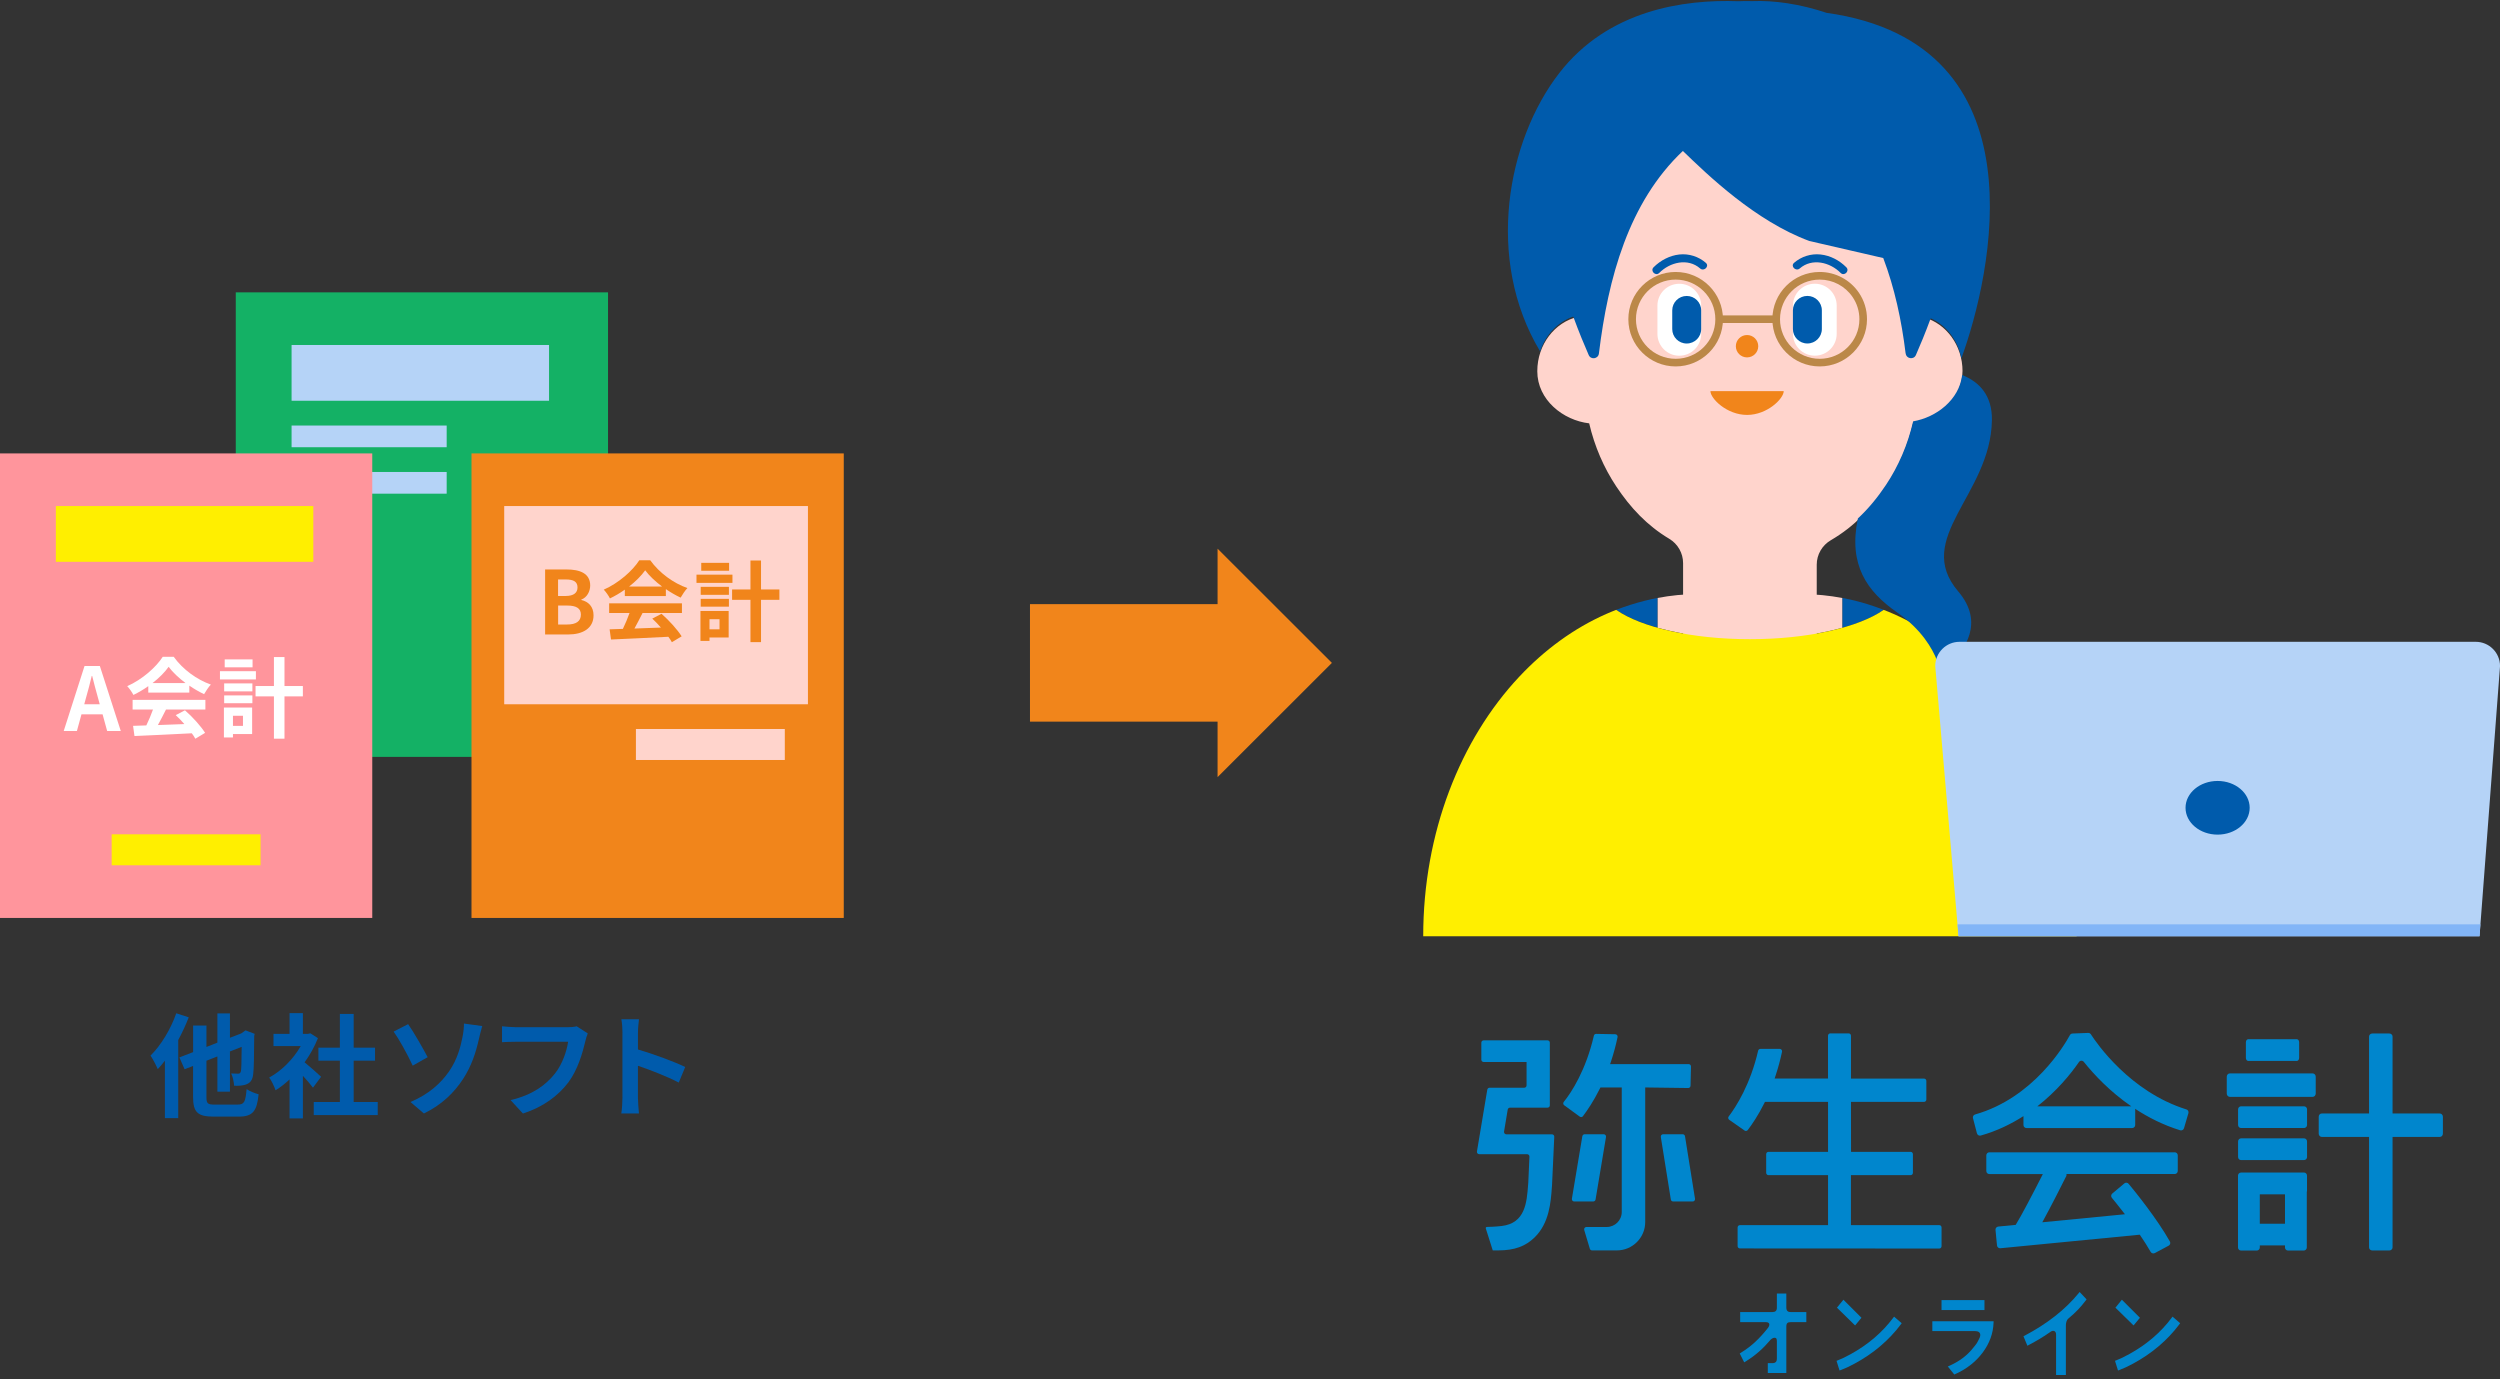 <svg width="504" height="278" viewBox="0 0 504 278" fill="none" xmlns="http://www.w3.org/2000/svg">
<rect x="0" y="0" width="504" height="278" fill="#333333" stroke="none"/>
<g clip-path="url(#clip0_711_3146)">
<path d="M248.557 121.795H207.644V145.481H248.557V121.795Z" fill="#F1851B"/>
<path d="M245.462 110.613V156.664L268.512 133.638L245.462 110.613Z" fill="#F1851B"/>
<path d="M122.578 58.94H47.531V152.589H122.578V58.94Z" fill="#14B165"/>
<path d="M110.687 69.55H58.783V80.791H110.687V69.55Z" fill="#B5D3F7"/>
<path d="M90.049 85.788H58.783V90.161H90.049V85.788Z" fill="#B5D3F7"/>
<path d="M90.049 95.151H58.783V99.524H90.049V95.151Z" fill="#B5D3F7"/>
<path d="M75.048 91.408H0V185.057H75.048V91.408Z" fill="#FF959C"/>
<path d="M63.163 102.019H11.26V113.26H63.163V102.019Z" fill="#FFEF00"/>
<path d="M52.529 168.195H22.512V174.44H52.529V168.195Z" fill="#FFEF00"/>
<path d="M170.102 91.408H95.054V185.057H170.102V91.408Z" fill="#F1851B"/>
<path d="M162.881 102.019H101.65V141.979H162.881V102.019Z" fill="#FFD4CC"/>
<path d="M158.217 146.968H128.201V153.212H158.217V146.968Z" fill="#FFD4CC"/>
<path d="M17.042 134.262H20.129L24.35 147.374H21.604L20.681 144.009H16.425L15.502 147.374H12.843L17.042 134.262ZM16.991 141.979H20.108L19.715 140.543C19.308 139.179 18.953 137.678 18.582 136.264H18.495C18.161 137.7 17.768 139.186 17.376 140.543L16.984 141.979H16.991Z" fill="white"/>
<path d="M29.886 138.331C28.948 139.005 27.917 139.607 26.893 140.1C26.646 139.585 26.093 138.795 25.65 138.331C28.665 137.003 31.484 134.494 32.813 132.406H35.014C36.896 135.009 39.714 137.025 42.511 138.012C41.981 138.563 41.516 139.324 41.145 139.941C40.172 139.484 39.14 138.896 38.167 138.222V139.622H29.893V138.331H29.886ZM26.747 141.094H41.407V143.037H33.467C32.951 144.082 32.37 145.177 31.832 146.17C33.532 146.12 35.363 146.047 37.164 145.974C36.612 145.336 36.009 144.698 35.428 144.169L37.288 143.197C38.864 144.575 40.513 146.417 41.349 147.744L39.38 148.926C39.206 148.593 38.959 148.215 38.668 147.831C34.506 148.063 30.125 148.237 27.11 148.382L26.827 146.33L29.5 146.243C29.98 145.249 30.474 144.082 30.844 143.037H26.733V141.094H26.747ZM37.397 137.7C36.031 136.67 34.811 135.524 33.997 134.429C33.234 135.509 32.101 136.655 30.757 137.7H37.404H37.397Z" fill="white"/>
<path d="M51.591 136.975H44.342V135.314H51.591V136.975ZM50.829 147.983H46.964V148.672H45.141V142.639H50.829V147.983ZM45.191 137.772H50.88V139.382H45.191V137.772ZM45.191 140.195H50.88V141.768H45.191V140.195ZM50.916 134.531H45.3V132.935H50.916V134.531ZM46.964 144.299V146.337H48.983V144.299H46.964ZM61.057 140.39H57.352V148.919H55.224V140.39H51.519V138.302H55.224V132.464H57.352V138.302H61.057V140.39Z" fill="white"/>
<path d="M109.888 114.804H114.232C116.927 114.804 118.983 115.602 118.983 118.039C118.983 119.243 118.307 120.483 117.196 120.867V120.954C118.612 121.288 119.658 122.281 119.658 124.051C119.658 126.691 117.457 127.909 114.573 127.909H109.895V114.797L109.888 114.804ZM114.036 120.149C115.699 120.149 116.426 119.475 116.426 118.43C116.426 117.277 115.648 116.82 114.065 116.82H112.503V120.149H114.028H114.036ZM114.341 125.9C116.128 125.9 117.108 125.262 117.108 123.899C117.108 122.622 116.15 122.078 114.341 122.078H112.517V125.9H114.341Z" fill="#F1851B"/>
<path d="M125.956 118.873C125.019 119.547 123.988 120.149 122.963 120.642C122.716 120.127 122.164 119.337 121.721 118.873C124.736 117.546 127.554 115.036 128.884 112.948H131.085C132.966 115.551 135.785 117.567 138.582 118.554C138.051 119.105 137.587 119.866 137.216 120.483C136.243 120.026 135.211 119.439 134.238 118.764V120.164H125.964V118.873H125.956ZM122.818 121.636H137.478V123.58H129.538C129.022 124.624 128.441 125.719 127.903 126.713C129.603 126.662 131.434 126.589 133.235 126.517C132.683 125.879 132.08 125.24 131.499 124.711L133.359 123.739C134.935 125.117 136.584 126.959 137.419 128.286L135.451 129.468C135.276 129.135 135.029 128.758 134.739 128.373C130.576 128.605 126.196 128.779 123.181 128.924L122.898 126.872L125.571 126.785C126.051 125.792 126.545 124.624 126.915 123.58H122.804V121.636H122.818ZM133.468 118.242C132.102 117.212 130.882 116.066 130.068 114.971C129.305 116.052 128.172 117.198 126.828 118.242H133.475H133.468Z" fill="#F1851B"/>
<path d="M147.662 117.509H140.412V115.849H147.662V117.509ZM146.899 128.518H143.035V129.207H141.211V123.173H146.899V128.518ZM141.262 118.307H146.95V119.917H141.262V118.307ZM141.262 120.729H146.95V122.303H141.262V120.729ZM146.987 115.065H141.371V113.47H146.987V115.065ZM143.035 124.834V126.872H145.054V124.834H143.035ZM157.128 120.925H153.423V129.454H151.294V120.925H147.59V118.837H151.294V112.999H153.423V118.837H157.128V120.925Z" fill="#F1851B"/>
<path d="M38.051 205.095C37.455 206.618 36.729 208.192 35.929 209.671V225.416H33.242V213.834C32.762 214.472 32.283 215.038 31.803 215.538C31.556 214.922 30.801 213.442 30.343 212.811C32.421 210.766 34.404 207.532 35.537 204.275L38.044 205.095H38.051ZM47.916 222.682C49.26 222.682 49.485 222.138 49.717 219.563C50.313 219.969 51.403 220.426 52.136 220.607C51.795 223.973 50.996 225.111 48.126 225.111H43.092C39.831 225.111 38.922 224.226 38.922 221.108V214.9L37.215 215.56L36.169 213.174L38.93 212.108V206.741H41.617V211.064L43.826 210.2V204.304H46.354V209.221L48.635 208.337L49.499 207.72L51.344 208.424L51.25 208.83C51.228 212.79 51.185 215.516 51.047 216.517C50.93 217.656 50.524 218.243 49.746 218.57C49.085 218.889 47.988 218.91 47.197 218.889C47.153 218.134 46.92 217.003 46.601 216.408C47.102 216.43 47.741 216.452 47.988 216.452C48.308 216.452 48.468 216.365 48.584 215.908C48.649 215.524 48.7 214.015 48.722 211.042L46.354 211.977V220.078H43.826V212.978L41.617 213.841V221.122C41.617 222.486 41.843 222.689 43.325 222.689H47.93L47.916 222.682Z" fill="#005BAC"/>
<path d="M63.091 219.273C62.611 218.635 61.841 217.728 61.064 216.887V225.466H58.376V217.62C57.461 218.461 56.509 219.215 55.55 219.802C55.325 219.077 54.686 217.757 54.272 217.235C56.756 215.893 59.146 213.5 60.628 210.889H55.136V208.431H58.376V204.246H61.064V208.431H62.088L62.568 208.315L64.093 209.294C63.41 211.02 62.495 212.659 61.406 214.16C62.495 215.045 64.253 216.619 64.733 217.076L63.091 219.28V219.273ZM76.152 222.159V224.799H63.251V222.159H68.517V213.834H64.188V211.216H68.517V204.413H71.3V211.216H75.607V213.834H71.3V222.159H76.152Z" fill="#005BAC"/>
<path d="M86.213 213.13L83.206 214.835C82.065 212.398 80.402 209.417 79.356 207.967L82.276 206.466C83.416 208.061 85.378 211.542 86.221 213.13H86.213ZM90.543 215.973C92.228 213.537 92.867 210.969 93.231 209.105C93.456 208.061 93.55 206.923 93.528 206.35L97.219 206.85C96.943 207.735 96.696 208.852 96.536 209.512C95.94 212.173 95.032 214.951 93.369 217.496C91.589 220.252 89.061 222.732 85.458 224.48L82.748 222.16C86.438 220.615 88.901 218.359 90.543 215.973Z" fill="#005BAC"/>
<path d="M118.002 209.925C117.479 212.151 116.477 215.683 114.581 218.207C112.51 220.934 109.474 223.189 105.42 224.487L102.936 221.782C107.447 220.709 110.026 218.729 111.871 216.437C113.375 214.545 114.239 211.955 114.537 210.019H103.917C102.892 210.019 101.795 210.063 101.207 210.106V206.901C101.89 206.966 103.19 207.082 103.938 207.082H114.464C114.922 207.082 115.649 207.06 116.266 206.901L118.496 208.337C118.293 208.793 118.111 209.453 117.995 209.932L118.002 209.925Z" fill="#005BAC"/>
<path d="M125.491 208.213C125.491 207.416 125.419 206.277 125.266 205.487H128.819C128.724 206.284 128.615 207.285 128.615 208.213V211.578C131.673 212.463 136.047 214.08 138.139 215.103L136.838 218.243C134.492 217.018 131.071 215.698 128.608 214.856V221.296C128.608 221.956 128.724 223.545 128.811 224.48H125.259C125.397 223.574 125.484 222.203 125.484 221.296V208.213H125.491Z" fill="#005BAC"/>
<path d="M395.645 74.83C395.645 69.623 392.361 65.264 387.916 63.988V51.543V41.999C387.916 39.889 387.749 37.829 387.436 35.813C386.55 30.011 384.429 24.666 381.385 20.083C375.058 10.56 364.721 4.353 353.032 4.353C341.344 4.353 331.014 10.56 324.68 20.083C321.636 24.666 319.515 30.011 318.628 35.813C318.323 37.829 318.149 39.889 318.149 41.999V63.857C313.449 64.938 309.918 69.442 309.918 74.837C309.918 80.639 315.156 84.744 320.379 85.346C321.461 89.987 323.328 94.295 325.842 98.073C328.682 102.345 332.038 105.942 336.506 108.611C338.257 109.655 339.31 111.526 339.31 113.521V134.763C339.31 137.968 341.983 140.572 345.289 140.572H360.275C363.573 140.572 366.253 137.975 366.253 134.763V113.84C366.253 111.824 367.329 109.931 369.116 108.894C373.765 106.189 377.281 102.49 380.216 98.073C382.743 94.273 384.618 89.936 385.693 85.259C390.669 84.41 395.638 80.443 395.638 74.837L395.645 74.83Z" fill="#FFD4CC"/>
<path d="M352.204 72.052C353.452 72.052 354.463 71.043 354.463 69.797C354.463 68.551 353.452 67.541 352.204 67.541C350.956 67.541 349.945 68.551 349.945 69.797C349.945 71.043 350.956 72.052 352.204 72.052Z" fill="#F1851B"/>
<path d="M359.599 78.848C359.599 80.349 356.287 83.649 352.211 83.649C348.129 83.649 344.823 80.349 344.823 78.848H359.606H359.599Z" fill="#F1851B"/>
<path d="M343.894 52.986C342.434 51.717 340.479 51.093 338.554 51.304C336.629 51.514 334.762 52.478 333.36 53.885C332.627 54.618 333.767 55.757 334.501 55.024C336.644 52.863 340.262 51.949 342.753 54.125C343.53 54.806 344.678 53.668 343.894 52.986Z" fill="#005BAC"/>
<path d="M342.957 61.609C342.957 59.178 340.982 57.207 338.547 57.207C336.112 57.207 334.138 59.178 334.138 61.609V67.309C334.138 69.741 336.112 71.712 338.547 71.712C340.982 71.712 342.957 69.741 342.957 67.309V61.609Z" fill="white"/>
<path d="M340.044 59.666H340.036C338.427 59.666 337.123 60.968 337.123 62.574V66.345C337.123 67.951 338.427 69.253 340.036 69.253H340.044C341.652 69.253 342.957 67.951 342.957 66.345V62.574C342.957 60.968 341.652 59.666 340.044 59.666Z" fill="#005BAC"/>
<path d="M362.824 54.125C365.316 51.956 368.934 52.863 371.077 55.024C371.81 55.757 372.951 54.625 372.217 53.885C370.815 52.478 369.014 51.521 367.023 51.304C365.091 51.093 363.137 51.717 361.684 52.986C360.899 53.668 362.047 54.799 362.824 54.125Z" fill="#005BAC"/>
<path d="M361.459 67.302C361.459 69.733 363.433 71.704 365.868 71.704C368.303 71.704 370.278 69.733 370.278 67.302V61.602C370.278 59.17 368.303 57.2 365.868 57.2C363.433 57.2 361.459 59.17 361.459 61.602V67.302Z" fill="white"/>
<path d="M364.364 69.246H364.372C365.98 69.246 367.285 67.944 367.285 66.337V62.566C367.285 60.96 365.98 59.658 364.372 59.658H364.364C362.756 59.658 361.451 60.96 361.451 62.566V66.337C361.451 67.944 362.756 69.246 364.364 69.246Z" fill="#005BAC"/>
<path d="M337.813 73.873C332.554 73.873 328.275 69.601 328.275 64.351C328.275 59.1 332.554 54.828 337.813 54.828C343.073 54.828 347.352 59.1 347.352 64.351C347.352 69.601 343.073 73.873 337.813 73.873ZM337.813 56.366C333.404 56.366 329.808 59.949 329.808 64.351C329.808 68.753 333.397 72.335 337.813 72.335C342.23 72.335 345.812 68.753 345.812 64.351C345.812 59.949 342.223 56.366 337.813 56.366Z" fill="#BB8848"/>
<path d="M366.849 73.873C361.59 73.873 357.311 69.601 357.311 64.351C357.311 59.1 361.59 54.828 366.849 54.828C370.009 54.828 372.958 56.388 374.738 58.991C375.821 60.572 376.387 62.429 376.387 64.351C376.387 69.601 372.109 73.873 366.849 73.873ZM366.849 56.366C362.44 56.366 358.851 59.949 358.851 64.351C358.851 68.753 362.44 72.335 366.849 72.335C371.259 72.335 374.854 68.753 374.854 64.351C374.854 62.741 374.375 61.181 373.467 59.861C371.97 57.671 369.501 56.366 366.849 56.366Z" fill="#BB8848"/>
<path d="M357.674 65.119H347.206C346.785 65.119 346.436 64.778 346.436 64.35C346.436 63.923 346.778 63.582 347.206 63.582H357.674C358.096 63.582 358.444 63.923 358.444 64.35C358.444 64.778 358.103 65.119 357.674 65.119Z" fill="#BB8848"/>
<path d="M363.326 119.772H342.252C339.492 119.772 336.782 120.048 334.138 120.555V126.546C339.281 127.989 345.746 128.859 352.793 128.859C359.839 128.859 366.304 127.989 371.447 126.546V120.563C368.803 120.062 366.094 119.779 363.333 119.779L363.326 119.772Z" fill="#FFD4CC"/>
<path d="M331.61 121.107C329.641 121.6 327.716 122.209 325.827 122.941C327.847 124.348 330.695 125.567 334.138 126.538V120.548C333.288 120.708 332.445 120.896 331.61 121.107Z" fill="#005BAC"/>
<path d="M372.929 120.853C372.435 120.744 371.941 120.657 371.448 120.563V126.546C374.891 125.581 377.738 124.356 379.758 122.949C377.535 122.078 375.261 121.375 372.929 120.853Z" fill="#005BAC"/>
<path d="M399.314 136.452C394.192 130.984 388.257 126.647 381.77 123.783C381.102 123.485 380.434 123.21 379.751 122.949C374.724 126.459 364.539 128.859 352.785 128.859C341.032 128.859 330.854 126.459 325.82 122.949C325.145 123.21 324.469 123.485 323.801 123.783C317.314 126.647 311.379 130.984 306.257 136.452C294.424 149.086 286.92 167.804 286.92 188.756H306.257H418.651C418.651 167.804 411.14 149.086 399.314 136.452Z" fill="#FFEF00"/>
<path d="M401.573 84.766C401.66 79.718 399.052 76.998 395.573 75.606C394.977 80.632 390.335 84.149 385.693 84.94C384.618 89.617 382.744 93.954 380.216 97.754C378.552 100.256 376.693 102.526 374.55 104.521C372.595 113.869 376.373 119.236 382.46 123.471C387.393 126.901 389.572 130.774 390.502 133.145C390.931 134.226 392.318 134.545 393.168 133.747C395.979 131.115 400.185 125.567 394.781 119.236C385.613 108.488 401.319 99.749 401.566 84.773L401.573 84.766Z" fill="#005BAC"/>
<path d="M384.189 71.262C384.32 72.35 385.802 72.582 386.245 71.574C387.073 69.688 388.134 67.15 389.231 64.162C392.362 65.569 394.715 68.578 395.413 72.241C401.442 55.698 412.339 8.762 368.237 2.59C362.883 0.792 357.645 0.045 353.214 0.226C352.335 0.19 351.413 0.211 350.475 0.248C339.463 -0.158 324.2 2.003 314.335 14.745C303.838 28.307 299.32 52.246 310.493 70.848C311.56 67.512 314.045 64.894 317.168 63.821C318.316 66.961 319.428 69.63 320.285 71.581C320.728 72.589 322.21 72.357 322.341 71.269C324.186 56.097 328.319 40.773 339.267 30.432C344.294 35.305 353.926 44.581 364.764 48.584L379.664 52.022C381.937 58.026 383.347 64.488 384.175 71.269L384.189 71.262Z" fill="#005BAC"/>
<path d="M499.867 188.756H394.839L390.146 134.277C390.146 131.579 392.34 129.389 395.042 129.389H499.111C501.813 129.389 504.007 131.579 504.007 134.277L499.874 188.756H499.867Z" fill="#B5D3F7"/>
<path d="M447.069 168.261C450.64 168.261 453.535 165.839 453.535 162.851C453.535 159.863 450.64 157.44 447.069 157.44C443.499 157.44 440.604 159.863 440.604 162.851C440.604 165.839 443.499 168.261 447.069 168.261Z" fill="#005BAC"/>
<path d="M499.867 188.756H394.832L394.628 186.348H500.048L499.867 188.756Z" fill="#82B5F7"/>
<path d="M440.757 223.653C429.41 220.092 422.697 210.345 421.521 208.518C421.404 208.337 421.201 208.228 420.983 208.235L417.809 208.358C417.591 208.366 417.394 208.489 417.293 208.677C416.232 210.635 409.97 221.333 398.18 224.676C397.861 224.77 397.665 225.096 397.752 225.416L398.551 228.483C398.638 228.817 398.979 229.013 399.314 228.926C402.575 228.012 405.416 226.612 407.929 225.009V226.808C407.929 227.149 408.205 227.417 408.547 227.417H429.838C430.18 227.417 430.456 227.142 430.456 226.808V223.639C430.456 223.588 430.412 223.552 430.398 223.508C433.042 225.242 436.078 226.801 439.522 227.867C439.849 227.968 440.197 227.78 440.292 227.453L441.185 224.408C441.28 224.088 441.098 223.755 440.771 223.653H440.757ZM410.733 223.03C414.576 220.02 417.373 216.64 419.116 214.109C419.349 213.768 419.843 213.754 420.097 214.073C422.116 216.604 425.327 220.042 429.664 223.03H410.726H410.733Z" fill="#0086CD"/>
<path d="M438.425 232.305H401.057C400.716 232.305 400.44 232.581 400.44 232.914V236.084C400.44 236.424 400.716 236.693 401.057 236.693H411.837C409.869 240.58 407.493 245.113 406.367 246.933L402.844 247.274C402.51 247.31 402.263 247.607 402.292 247.941L402.597 251.096C402.634 251.429 402.931 251.676 403.266 251.647L431.379 248.913C432.178 250.08 432.933 251.263 433.572 252.379C433.739 252.669 434.103 252.778 434.4 252.626L437.205 251.125C437.502 250.965 437.619 250.588 437.452 250.291C434.851 245.671 430.47 240.268 429.127 238.651C428.909 238.39 428.516 238.353 428.262 238.578L425.829 240.623C425.574 240.841 425.538 241.218 425.749 241.479C426.264 242.103 427.245 243.314 428.386 244.793L411.729 246.411C413.523 243.14 415.659 238.905 416.567 237.084C416.632 236.954 416.625 236.816 416.596 236.685H438.418C438.759 236.685 439.035 236.41 439.035 236.076V232.907C439.035 232.566 438.759 232.298 438.418 232.298L438.425 232.305Z" fill="#0086CD"/>
<path d="M466.24 216.401H449.525C449.183 216.401 448.915 216.698 448.915 217.061V220.462C448.915 220.825 449.191 221.122 449.525 221.122H466.24C466.581 221.122 466.85 220.825 466.85 220.462V217.061C466.85 216.698 466.574 216.401 466.24 216.401Z" fill="#0086CD"/>
<path d="M451.806 223.03H464.489C464.831 223.03 465.1 223.305 465.1 223.639V226.801C465.1 227.134 464.823 227.41 464.489 227.41H451.806C451.464 227.41 451.196 227.134 451.196 226.801V223.639C451.196 223.305 451.472 223.03 451.806 223.03Z" fill="#0086CD"/>
<path d="M453.244 213.885H463.036C463.298 213.885 463.509 213.609 463.509 213.275V210.113C463.509 209.773 463.298 209.504 463.036 209.504H453.244C452.983 209.504 452.772 209.78 452.772 210.113V213.275C452.772 213.616 452.983 213.885 453.244 213.885Z" fill="#0086CD"/>
<path d="M451.806 229.491H464.489C464.831 229.491 465.1 229.767 465.1 230.1V233.262C465.1 233.603 464.823 233.872 464.489 233.872H451.806C451.464 233.872 451.196 233.596 451.196 233.262V230.1C451.196 229.767 451.472 229.491 451.806 229.491Z" fill="#0086CD"/>
<path d="M464.489 236.388H451.806C451.806 236.388 451.799 236.388 451.791 236.388C451.45 236.388 451.181 236.664 451.181 236.997V251.502C451.181 251.843 451.457 252.111 451.791 252.111H454.966C455.307 252.111 455.576 251.835 455.576 251.502V251.074H460.654V251.502C460.654 251.843 460.93 252.111 461.264 252.111H464.439C464.78 252.111 465.049 251.835 465.049 251.502V240.261C465.056 240.217 465.092 240.196 465.092 240.152V236.99C465.092 236.649 464.816 236.381 464.482 236.381L464.489 236.388ZM455.576 246.701V240.776H460.654V246.701H455.576Z" fill="#0086CD"/>
<path d="M491.876 224.48H482.338V208.96C482.338 208.619 482.04 208.351 481.677 208.351H478.262C477.899 208.351 477.601 208.627 477.601 208.96V224.48H468.063C467.722 224.48 467.453 224.777 467.453 225.14V228.541C467.453 228.904 467.729 229.201 468.063 229.201H477.601V251.488C477.601 251.828 477.899 252.097 478.262 252.097H481.677C482.04 252.097 482.338 251.821 482.338 251.488V229.201H491.876C492.217 229.201 492.486 228.904 492.486 228.541V225.14C492.486 224.777 492.21 224.48 491.876 224.48Z" fill="#0086CD"/>
<path d="M390.945 246.991H373.147V237.375V236.91H385.177C385.439 236.91 385.642 236.7 385.642 236.446V232.675C385.642 232.414 385.431 232.211 385.177 232.211H373.169V231.747L373.155 222.602V222.138H373.641H387.887C388.148 222.138 388.352 221.927 388.352 221.674V217.91C388.352 217.649 388.148 217.445 387.887 217.445H373.627H373.155V208.794C373.155 208.532 372.944 208.329 372.682 208.329H368.992C368.731 208.329 368.527 208.54 368.527 208.794V216.974V217.438H357.761L357.965 216.822C358.481 215.255 358.917 213.66 359.258 212.021C359.316 211.731 359.091 211.455 358.793 211.455H354.899C354.681 211.455 354.493 211.607 354.442 211.818C352.858 218.664 350.003 223.102 348.499 225.089C348.34 225.3 348.391 225.597 348.608 225.749L351.703 227.918C351.906 228.063 352.197 228.019 352.35 227.816C353.258 226.62 354.471 224.821 355.684 222.399L355.815 222.138H368.535V231.747V232.211H356.527C356.265 232.211 356.062 232.421 356.062 232.675V236.446C356.062 236.707 356.272 236.91 356.527 236.91H368.535V246.527V246.991H350.766C350.504 246.991 350.301 247.201 350.301 247.455V251.219C350.301 251.48 350.512 251.683 350.766 251.683L390.952 251.705C391.214 251.705 391.417 251.495 391.417 251.241V247.448C391.417 247.187 391.207 246.984 390.952 246.984L390.945 246.991Z" fill="#0086CD"/>
<path d="M340.814 218.888L340.901 215.001C340.901 214.74 340.698 214.523 340.436 214.523H324.6L324.803 213.913C325.319 212.354 325.755 210.73 326.103 209.076C326.162 208.786 325.944 208.51 325.646 208.503L321.781 208.431C321.563 208.431 321.367 208.583 321.324 208.793C319.733 215.734 316.776 220.288 315.258 222.137C315.083 222.348 315.12 222.66 315.338 222.819L318.476 225.111C318.679 225.263 318.963 225.234 319.115 225.031C320.023 223.834 321.273 221.985 322.515 219.498L322.646 219.237H326.946V244.329C326.946 246.005 325.588 247.361 323.91 247.361H319.827C319.515 247.361 319.29 247.665 319.377 247.963L320.51 251.748C320.568 251.944 320.75 252.082 320.96 252.082H325.951C329.111 252.082 331.675 249.522 331.675 246.367V219.237H332.14L340.342 219.345C340.596 219.345 340.807 219.142 340.814 218.888Z" fill="#0086CD"/>
<path d="M312.868 228.679H303.679C303.388 228.679 303.17 228.418 303.214 228.135L303.955 223.697C303.991 223.472 304.187 223.305 304.42 223.305H311.982C312.243 223.305 312.447 223.095 312.447 222.841V210.2C312.447 209.939 312.236 209.736 311.982 209.736H299.102C298.84 209.736 298.637 209.946 298.637 210.2V213.631C298.637 213.892 298.848 214.095 299.102 214.095H307.754V218.823C307.754 219.084 307.543 219.287 307.289 219.287H300.301C300.068 219.287 299.879 219.454 299.836 219.679L297.751 232.146C297.7 232.428 297.925 232.689 298.216 232.689H307.87C308.139 232.689 308.35 232.914 308.335 233.175L308.182 236.649C308.139 237.607 308.11 238.339 308.103 238.39L308.073 238.76C307.805 242.437 307.5 246.607 302.712 247.165C301.521 247.303 300.301 247.339 299.749 247.354C299.589 247.354 299.494 247.506 299.538 247.658L300.94 252.082H302.015C305.386 252.082 307.558 251.226 309.367 249.471C312.338 246.578 312.643 242.378 312.861 239.311L312.897 238.76L313.34 229.165C313.355 228.897 313.137 228.679 312.875 228.679H312.868Z" fill="#0086CD"/>
<path d="M321.665 241.827L323.772 229.208C323.823 228.926 323.597 228.665 323.307 228.665H319.464C319.239 228.665 319.043 228.831 318.999 229.056L316.892 241.675C316.842 241.958 317.067 242.219 317.357 242.219H321.2C321.425 242.219 321.622 242.052 321.665 241.827Z" fill="#0086CD"/>
<path d="M339.23 228.665H335.286C334.995 228.665 334.777 228.918 334.821 229.208L336.84 241.827C336.877 242.052 337.073 242.219 337.305 242.219H341.25C341.54 242.219 341.758 241.965 341.715 241.675L339.695 229.056C339.659 228.831 339.463 228.665 339.23 228.665Z" fill="#0086CD"/>
<path d="M400.069 262.098H391.41V264.107H400.069V262.098Z" fill="#0086CD"/>
<path d="M360.115 276.798H356.389V274.811H357.326C358.052 274.811 358.219 274.354 358.219 273.919V270.322C358.219 269.212 357.151 269.857 356.999 270.039C355.408 271.903 353.977 273.193 351.914 274.477L351.631 274.651L350.73 272.86L350.962 272.715C353.221 271.315 354.718 269.843 356.41 267.718C356.766 267.276 356.955 266.543 355.982 266.543H350.817V264.512H357.326C357.9 264.512 358.219 264.259 358.219 263.62V260.778H360.123V263.62C360.123 264.389 360.587 264.512 361.016 264.512H364.154V266.543H361.016C360.391 266.543 360.123 266.739 360.123 267.435V276.791L360.115 276.798Z" fill="#0086CD"/>
<path d="M370.852 276.298L370.242 274.339L370.51 274.238C371.259 273.955 372.152 273.527 373.176 272.954C376.634 271.04 379.482 268.596 381.647 265.695L381.843 265.434L383.383 266.761L383.216 266.986C380.811 270.206 377.651 272.882 373.83 274.941C372.821 275.485 371.92 275.906 371.157 276.182L370.859 276.29L370.852 276.298ZM373.99 267.211L370.329 263.628L371.629 262.025L375.269 265.659L373.99 267.211Z" fill="#0086CD"/>
<path d="M416.479 277.197H414.503V269.031C414.503 268.277 413.915 268.124 413.407 268.48C411.867 269.567 410.632 270.285 409.019 271.141L408.721 271.301L407.929 269.393L408.176 269.263C412.695 266.884 416.349 264.012 419.036 260.734L419.254 260.466L420.656 261.953L420.504 262.156C419.45 263.541 418.557 264.505 417.002 265.803C416.581 266.159 416.479 266.725 416.479 267.276V277.197Z" fill="#0086CD"/>
<path d="M426.991 276.298L426.381 274.339L426.649 274.238C427.398 273.955 428.291 273.527 429.315 272.954C432.773 271.04 435.628 268.596 437.786 265.695L437.982 265.434L439.522 266.761L439.355 266.986C436.95 270.206 433.79 272.882 429.969 274.941C428.959 275.485 428.059 275.906 427.296 276.182L426.998 276.29L426.991 276.298ZM430.129 267.211L426.468 263.628L427.768 262.025L431.408 265.659L430.129 267.211Z" fill="#0086CD"/>
<path d="M393.989 277.11L392.681 275.485L393.037 275.326C394.933 274.477 396.459 273.353 397.577 271.99C398.558 270.793 398.515 270.902 399.117 269.64C399.234 269.401 399.517 268.349 398.195 268.349H389.558V266.362H401.914L401.9 266.674C401.827 268.799 401.093 270.822 399.713 272.671C398.347 274.513 396.488 275.978 394.192 277.008L393.974 277.102L393.989 277.11Z" fill="#0086CD"/>
</g>
<defs>
<clipPath id="clip0_711_3146">
<rect width="504" height="277" fill="white" transform="translate(0 0.197)"/>
</clipPath>
</defs>
</svg>
